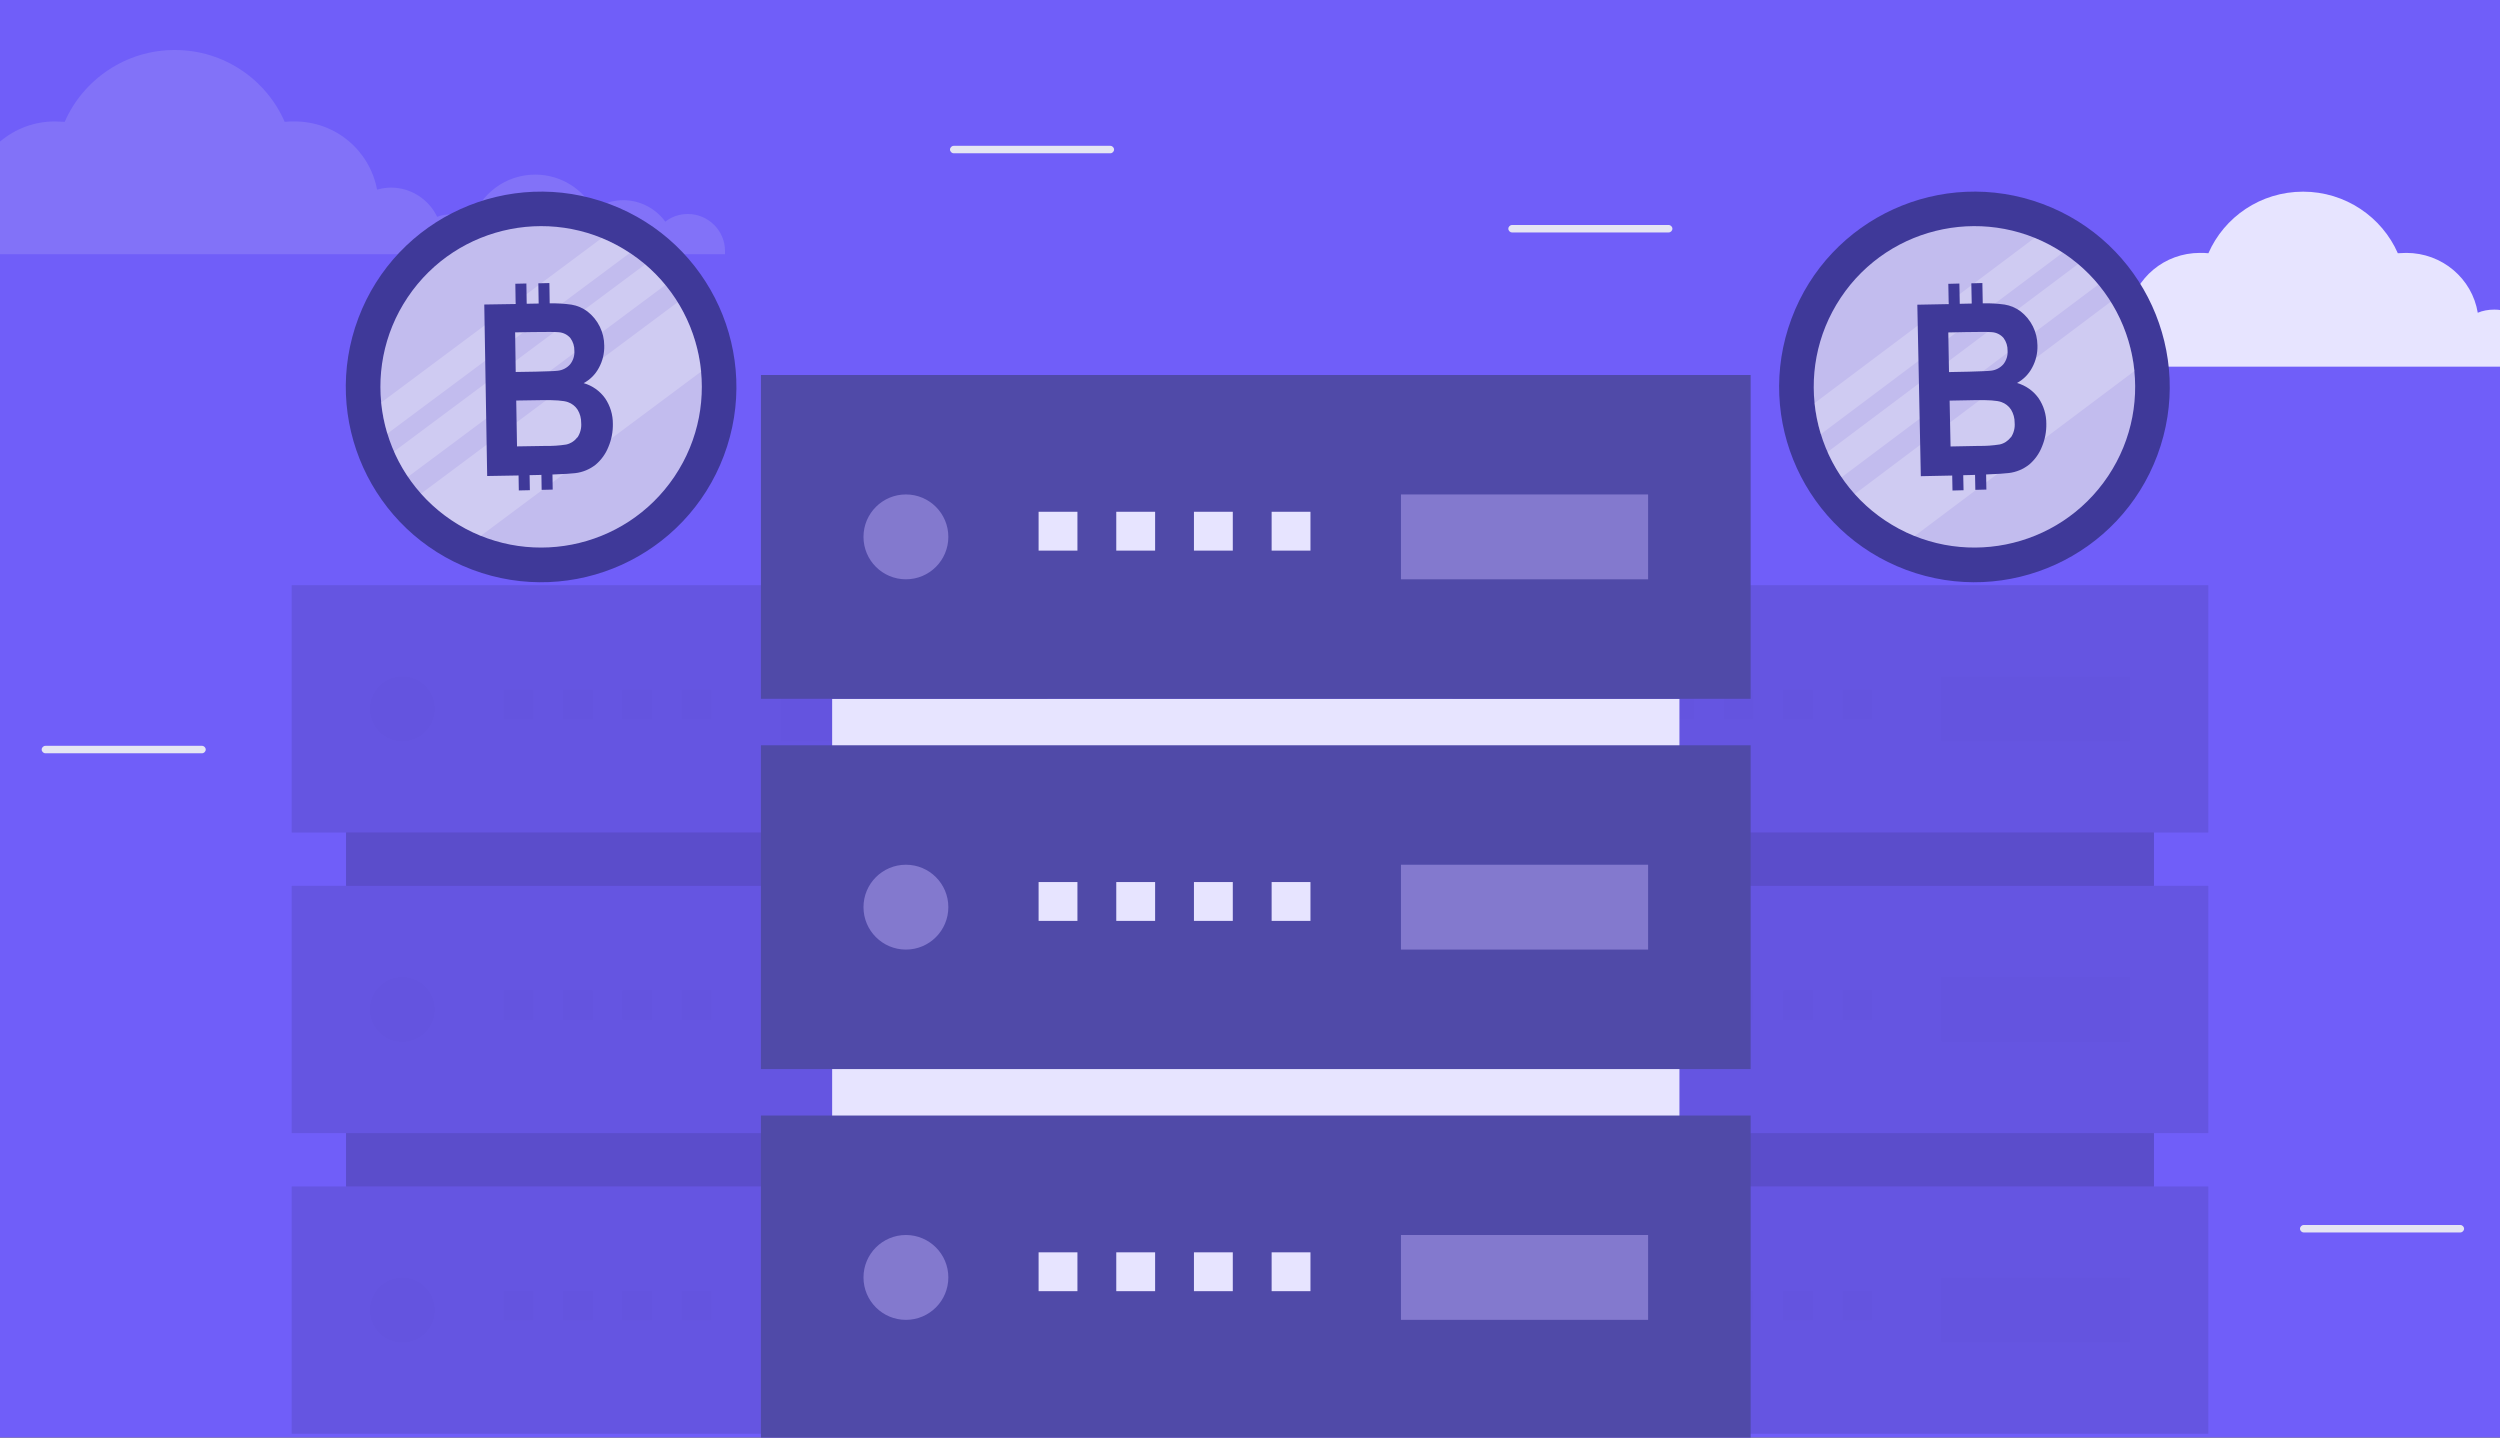 <?xml version="1.0" encoding="UTF-8"?> <svg xmlns="http://www.w3.org/2000/svg" width="600" height="345" viewBox="0 0 600 345" fill="none"><rect x="0" y="0" width="600" height="345" fill="#333333" stroke="none"/><g clip-path="url(#clip0_3050:775)"><rect width="600" height="345" fill="#705EF9"></rect><path d="M-26.267 52.525C-25.09 52.525 -23.912 52.817 -22.833 53.207C-21.165 48.433 -16.651 45.024 -11.352 45.024C-9.684 45.024 -8.115 45.316 -6.741 45.901C-5.171 36.354 3.17 29.145 13.178 29.145C13.963 29.145 14.748 29.242 15.533 29.242C19.948 19.111 30.153 12 41.928 12C53.8 12 63.907 19.111 68.323 29.242C69.108 29.145 69.892 29.145 70.677 29.145C80.588 29.145 88.732 36.159 90.498 45.511C91.578 45.219 92.657 45.024 93.834 45.024C98.74 45.024 102.96 47.946 104.922 52.038C105.903 51.648 106.983 51.453 108.16 51.453C110.024 51.453 111.791 52.038 113.262 53.012C115.225 46.583 121.308 41.907 128.471 41.907C134.555 41.907 139.854 45.316 142.503 50.284C144.465 48.92 146.918 48.044 149.568 48.044C153.689 48.044 157.417 50.09 159.674 53.207C161.146 52.038 163.01 51.356 165.071 51.356C169.977 51.356 174 55.35 174 60.221C174 60.513 174 60.708 174 61H161.931H156.142H143.975H137.302H117.187H112.968H105.413H99.231H87.064H82.452H62.141H54.586H29.466H21.911H0.226H-3.012H-17.534H-22.833H-35C-35 56.422 -31.173 52.525 -26.267 52.525Z" fill="#CCC6F9" fill-opacity="0.2"></path><path d="M611.479 80.736C610.465 80.736 609.451 80.986 608.521 81.32C607.084 77.229 603.197 74.306 598.634 74.306C597.197 74.306 595.845 74.557 594.662 75.058C593.31 66.875 586.127 60.696 577.507 60.696C576.831 60.696 576.155 60.779 575.479 60.779C571.676 52.095 562.887 46 552.746 46C542.521 46 533.817 52.095 530.014 60.779C529.338 60.696 528.662 60.696 527.986 60.696C519.451 60.696 512.437 66.708 510.915 74.724C509.986 74.473 509.056 74.306 508.042 74.306C503.817 74.306 500.183 76.811 498.493 80.318C497.648 79.984 496.718 79.817 495.704 79.817C494.099 79.817 492.577 80.318 491.31 81.153C489.62 75.642 484.38 71.634 478.211 71.634C472.972 71.634 468.408 74.557 466.127 78.815C464.437 77.646 462.324 76.895 460.042 76.895C456.493 76.895 453.282 78.648 451.338 81.32C450.07 80.318 448.465 79.734 446.69 79.734C442.465 79.734 439 83.157 439 87.332C439 87.582 439 87.749 439 88H449.394H454.38H464.859H470.606H487.93H491.563H498.07H503.394H513.873H517.845H535.338H541.845H563.479H569.986H588.662H591.451H603.958H608.521H619C619 84.076 615.704 80.736 611.479 80.736Z" fill="#E7E4FF"></path><path opacity="0.1" d="M238.354 199.8H83.054V212.597H238.354V199.8Z" fill="black"></path><path opacity="0.1" d="M238.354 271.946H83.054V284.743H238.354V271.946Z" fill="black"></path><path opacity="0.1" d="M251.409 140.452H70V199.8H251.409V140.452Z" fill="black"></path><g opacity="0.1"><path opacity="0.1" d="M104.345 170.126C104.345 174.418 100.858 177.905 96.566 177.905C92.274 177.905 88.787 174.418 88.787 170.126C88.787 165.834 92.274 162.347 96.566 162.347C100.869 162.347 104.345 165.834 104.345 170.126Z" fill="black"></path><path opacity="0.1" d="M232.61 162.347H187.311V177.905H232.61V162.347Z" fill="black"></path></g><g opacity="0.1"><path opacity="0.1" d="M170.725 172.641H163.605V165.521H170.725V172.641ZM156.486 172.641H149.366V165.521H156.486V172.641ZM142.246 172.641H135.127V165.521H142.246V172.641ZM128.007 172.641H120.888V165.521H128.007V172.641Z" fill="black"></path></g><path opacity="0.1" d="M251.409 212.597H70V271.946H251.409V212.597Z" fill="black"></path><g opacity="0.1"><path opacity="0.1" d="M104.235 243.516C104.922 239.275 102.04 235.28 97.8 234.594C93.559 233.907 89.564 236.789 88.878 241.029C88.191 245.27 91.073 249.265 95.313 249.951C99.554 250.638 103.549 247.756 104.235 243.516Z" fill="black"></path><path opacity="0.1" d="M232.61 234.493H187.311V250.051H232.61V234.493Z" fill="black"></path></g><g opacity="0.1"><path opacity="0.1" d="M170.725 244.787H163.605V237.667H170.725V244.787ZM156.486 244.787H149.366V237.667H156.486V244.787ZM142.246 244.787H135.127V237.667H142.246V244.787ZM128.007 244.787H120.888V237.667H128.007V244.787Z" fill="black"></path></g><path opacity="0.1" d="M251.409 284.754H70V344.103H251.409V284.754Z" fill="black"></path><g opacity="0.1"><path opacity="0.1" d="M104.345 314.429C104.345 318.721 100.858 322.208 96.566 322.208C92.274 322.208 88.787 318.721 88.787 314.429C88.787 310.137 92.274 306.65 96.566 306.65C100.869 306.65 104.345 310.126 104.345 314.429Z" fill="black"></path><path opacity="0.1" d="M232.61 306.649H187.311V322.207H232.61V306.649Z" fill="black"></path></g><g opacity="0.1"><path opacity="0.1" d="M170.725 316.943H163.605V309.823H170.725V316.943ZM156.486 316.943H149.366V309.823H156.486V316.943ZM142.246 316.943H135.127V309.823H142.246V316.943ZM128.007 316.943H120.888V309.823H128.007V316.943Z" fill="black"></path></g><path opacity="0.1" d="M238.354 199.8H83.054V212.597H238.354V199.8Z" fill="black"></path><path opacity="0.1" d="M238.354 271.946H83.054V284.743H238.354V271.946Z" fill="black"></path><path opacity="0.1" d="M516.945 199.8H361.645V212.597H516.945V199.8Z" fill="black"></path><path opacity="0.1" d="M516.945 271.946H361.645V284.743H516.945V271.946Z" fill="black"></path><path opacity="0.1" d="M530 140.452H348.591V199.8H530V140.452Z" fill="black"></path><g opacity="0.1"><path opacity="0.1" d="M382.949 170.126C382.949 174.418 379.462 177.905 375.17 177.905C370.878 177.905 367.391 174.418 367.391 170.126C367.391 165.834 370.878 162.347 375.17 162.347C379.462 162.347 382.949 165.834 382.949 170.126Z" fill="black"></path><path opacity="0.1" d="M511.212 162.347H465.913V177.905H511.212V162.347Z" fill="black"></path></g><g opacity="0.1"><path opacity="0.1" d="M449.315 172.641H442.196V165.521H449.315V172.641ZM435.087 172.641H427.968V165.521H435.087V172.641ZM420.848 172.641H413.728V165.521H420.848V172.641ZM406.609 172.641H399.489V165.521H406.609V172.641Z" fill="black"></path></g><path opacity="0.1" d="M530 212.597H348.591V271.946H530V212.597Z" fill="black"></path><g opacity="0.1"><path opacity="0.1" d="M382.821 243.521C383.508 239.281 380.626 235.286 376.386 234.6C372.145 233.913 368.15 236.794 367.464 241.035C366.777 245.276 369.659 249.27 373.899 249.957C378.14 250.643 382.135 247.762 382.821 243.521Z" fill="black"></path><path opacity="0.1" d="M511.212 234.493H465.913V250.051H511.212V234.493Z" fill="black"></path></g><g opacity="0.1"><path opacity="0.1" d="M449.315 244.787H442.196V237.667H449.315V244.787ZM435.087 244.787H427.968V237.667H435.087V244.787ZM420.848 244.787H413.728V237.667H420.848V244.787ZM406.609 244.787H399.489V237.667H406.609V244.787Z" fill="black"></path></g><path opacity="0.1" d="M530 284.754H348.591V344.103H530V284.754Z" fill="black"></path><g opacity="0.1"><path opacity="0.1" d="M382.949 314.429C382.949 318.721 379.462 322.208 375.17 322.208C370.878 322.208 367.391 318.721 367.391 314.429C367.391 310.137 370.878 306.65 375.17 306.65C379.462 306.65 382.949 310.126 382.949 314.429Z" fill="black"></path><path opacity="0.1" d="M511.212 306.649H465.913V322.207H511.212V306.649Z" fill="black"></path></g><g opacity="0.1"><path opacity="0.1" d="M449.315 316.943H442.196V309.823H449.315V316.943ZM435.087 316.943H427.968V309.823H435.087V316.943ZM420.848 316.943H413.728V309.823H420.848V316.943ZM406.609 316.943H399.489V309.823H406.609V316.943Z" fill="black"></path></g><path opacity="0.1" d="M516.945 199.8H361.645V212.597H516.945V199.8Z" fill="black"></path><path opacity="0.1" d="M516.945 271.946H361.645V284.743H516.945V271.946Z" fill="black"></path><path d="M403.065 167.712H199.716V268.805H403.065V167.712Z" fill="#E7E4FF"></path><path d="M420.155 90H182.627V167.712H420.155V90Z" fill="#504AA8"></path><path d="M217.42 139.032C223.044 139.032 227.602 134.474 227.602 128.85C227.602 123.227 223.044 118.668 217.42 118.668C211.797 118.668 207.238 123.227 207.238 128.85C207.238 134.474 211.797 139.032 217.42 139.032Z" fill="#8379CE"></path><path d="M395.543 118.668H336.229V139.032H395.543V118.668Z" fill="#8379CE"></path><path d="M314.512 132.148H305.191V122.826H314.512V132.148ZM295.87 132.148H286.548V122.826H295.87V132.148ZM277.227 132.148H267.905V122.826H277.227V132.148ZM258.584 132.148H249.263V122.826H258.584V132.148Z" fill="#E7E4FF"></path><path d="M420.155 178.866H182.627V256.578H420.155V178.866Z" fill="#504AA8"></path><path d="M217.42 227.899C223.044 227.899 227.602 223.34 227.602 217.717C227.602 212.094 223.044 207.535 217.42 207.535C211.797 207.535 207.238 212.094 207.238 217.717C207.238 223.34 211.797 227.899 217.42 227.899Z" fill="#8379CE"></path><path d="M395.543 207.535H336.229V227.899H395.543V207.535Z" fill="#8379CE"></path><path d="M314.512 221.014H305.191V211.692H314.512V221.014ZM295.87 221.014H286.548V211.692H295.87V221.014ZM277.227 221.014H267.905V211.692H277.227V221.014ZM258.584 221.014H249.263V211.692H258.584V221.014Z" fill="#E7E4FF"></path><path d="M420.155 267.732H182.627V345.444H420.155V267.732Z" fill="#504AA8"></path><path d="M217.42 316.765C223.044 316.765 227.602 312.206 227.602 306.583C227.602 300.96 223.044 296.401 217.42 296.401C211.797 296.401 207.238 300.96 207.238 306.583C207.238 312.206 211.797 316.765 217.42 316.765Z" fill="#8379CE"></path><path d="M395.543 296.4H336.229V316.764H395.543V296.4Z" fill="#8379CE"></path><path d="M314.512 309.88H305.191V300.559H314.512V309.88ZM295.87 309.88H286.548V300.559H295.87V309.88ZM277.227 309.88H267.905V300.559H277.227V309.88ZM258.584 309.88H249.263V300.559H258.584V309.88Z" fill="#E7E4FF"></path><path d="M400.483 55.787H362.894C362.417 55.787 362 55.37 362 54.894C362 54.417 362.417 54 362.894 54H400.483C400.959 54 401.376 54.417 401.376 54.894C401.376 55.37 400.959 55.787 400.483 55.787Z" fill="#E5E5F3"></path><path d="M266.483 36.787H228.894C228.417 36.787 228 36.37 228 35.894C228 35.417 228.417 35 228.894 35H266.483C266.959 35 267.376 35.417 267.376 35.894C267.376 36.37 266.959 36.787 266.483 36.787Z" fill="#E5E5F3"></path><path d="M48.483 180.787H10.894C10.417 180.787 10 180.37 10 179.894C10 179.417 10.417 179 10.894 179H48.483C48.959 179 49.376 179.417 49.376 179.894C49.376 180.37 48.959 180.787 48.483 180.787Z" fill="#E5E5F3"></path><path d="M590.483 295.787H552.894C552.417 295.787 552 295.37 552 294.894C552 294.417 552.417 294 552.894 294H590.483C590.959 294 591.376 294.417 591.376 294.894C591.376 295.37 590.959 295.787 590.483 295.787Z" fill="#E5E5F3"></path><path d="M457.495 136.776C481.747 145.818 508.736 133.487 517.777 109.235C526.819 84.983 514.488 57.993 490.236 48.952C465.983 39.911 438.994 52.242 429.953 76.494C420.912 100.746 433.242 127.735 457.495 136.776Z" fill="#3F3999"></path><path d="M505.947 114.259C517.774 96.543 512.999 72.593 495.283 60.767C477.566 48.94 453.617 53.714 441.79 71.431C429.963 89.147 434.738 113.096 452.454 124.923C470.171 136.75 494.12 131.975 505.947 114.259Z" fill="#C2BCEE"></path><path opacity="0.22" d="M498.72 63.373L438.612 108.484C439.55 110.604 440.678 112.634 441.985 114.549L503.596 68.304C502.124 66.516 500.492 64.865 498.72 63.373V63.373ZM506.56 72.427L445.134 118.572C449.082 122.996 454.001 126.446 459.505 128.653L512.285 89.026C511.673 83.128 509.715 77.448 506.56 72.427V72.427ZM488.246 57.127L435.476 96.757C435.734 99.286 436.239 101.783 436.985 104.213L495.004 60.674C492.878 59.263 490.618 58.066 488.256 57.1L488.246 57.127Z" fill="white"></path><path d="M489.246 95.549C487.984 93.787 486.161 92.507 484.077 91.916C485.632 91.076 486.901 89.79 487.72 88.223C488.607 86.59 489.044 84.751 488.987 82.893C488.974 81.312 488.602 79.754 487.899 78.338C487.196 76.922 486.18 75.684 484.929 74.719C483.804 73.878 482.493 73.321 481.108 73.093C479.369 72.854 477.614 72.756 475.859 72.799L475.77 67.926L473.117 67.996L473.214 72.851L470.342 72.913L470.249 68.049L467.596 68.12L467.689 72.983L460.158 73.13L460.996 114.287L468.531 114.131L468.599 117.725L471.252 117.655L471.177 114.048L473.314 113.997L474.012 113.971L474.081 117.566L476.733 117.496L476.666 113.87C479.417 113.762 481.261 113.645 482.153 113.523C483.936 113.303 485.622 112.594 487.026 111.474C488.385 110.314 489.435 108.835 490.081 107.17C490.804 105.435 491.157 103.569 491.118 101.69C491.131 99.5 490.478 97.358 489.246 95.549ZM467.589 79.787L471.793 79.702C475.249 79.635 477.33 79.648 478.065 79.721C479.141 79.796 480.144 80.296 480.852 81.109C481.51 82 481.851 83.085 481.82 84.192C481.897 85.358 481.535 86.511 480.806 87.425C480.054 88.279 479.013 88.826 477.882 88.961C477.188 89.062 475.434 89.108 472.561 89.201L467.76 89.297L467.589 79.787ZM482.557 104.968C481.918 105.835 480.985 106.44 479.932 106.669C478.271 106.931 476.591 107.048 474.909 107.02L468.135 107.153L467.906 96.15L473.825 96.037C477.156 95.966 479.326 96.118 480.337 96.495C481.294 96.829 482.112 97.473 482.662 98.325C483.232 99.271 483.527 100.356 483.516 101.46C483.626 102.705 483.308 103.95 482.613 104.989L482.557 104.968Z" fill="#3F3999"></path><path d="M113.345 136.721C137.566 145.844 164.597 133.605 173.721 109.384C182.844 85.163 170.605 58.132 146.384 49.008C122.163 39.885 95.131 52.124 86.008 76.345C76.884 100.566 89.124 127.597 113.345 136.721Z" fill="#3F3999"></path><path d="M161.874 114.368C173.76 96.692 169.067 72.727 151.391 60.84C133.715 48.953 109.75 53.646 97.863 71.322C85.976 88.998 90.669 112.964 108.345 124.85C126.021 136.737 149.987 132.044 161.874 114.368Z" fill="#C2BCEE"></path><path opacity="0.22" d="M154.82 63.458L94.558 108.365C95.489 110.488 96.611 112.522 97.911 114.441L159.679 68.405C158.212 66.612 156.586 64.956 154.82 63.458V63.458ZM162.628 72.538L101.046 118.474C104.979 122.912 109.887 126.379 115.383 128.604L168.297 89.157C167.706 83.256 165.766 77.57 162.628 72.538V72.538ZM144.366 57.177L91.462 96.627C91.712 99.156 92.209 101.656 92.946 104.088L151.112 60.746C148.991 59.328 146.735 58.123 144.377 57.149L144.366 57.177Z" fill="white"></path><path d="M145.236 95.601C143.98 93.835 142.161 92.549 140.079 91.951C141.637 91.117 142.91 89.835 143.734 88.271C144.627 86.64 145.071 84.802 145.019 82.944C145.012 81.363 144.646 79.805 143.947 78.386C143.249 76.968 142.237 75.727 140.989 74.757C139.867 73.912 138.558 73.35 137.174 73.118C135.436 72.873 133.681 72.769 131.926 72.806L131.853 67.933L129.2 67.994L129.28 72.849L126.408 72.901L126.332 68.037L123.679 68.099L123.756 72.963L116.224 73.084L116.922 114.243L124.457 114.113L124.514 117.707L127.166 117.646L127.104 114.039L129.241 113.995L129.939 113.972L129.995 117.566L132.648 117.505L132.593 113.88C135.344 113.781 137.189 113.67 138.082 113.551C139.865 113.337 141.554 112.634 142.961 111.519C144.324 110.363 145.379 108.888 146.031 107.225C146.76 105.493 147.119 103.627 147.087 101.748C147.108 99.559 146.462 97.415 145.236 95.601ZM123.632 79.766L127.836 79.695C131.292 79.64 133.374 79.66 134.109 79.736C135.184 79.814 136.185 80.317 136.89 81.133C137.545 82.026 137.882 83.113 137.849 84.219C137.921 85.386 137.555 86.537 136.823 87.449C136.068 88.301 135.025 88.844 133.894 88.975C133.2 89.074 131.446 89.113 128.572 89.197L123.771 89.276L123.632 79.766ZM138.515 104.998C137.873 105.863 136.938 106.464 135.884 106.69C134.222 106.946 132.541 107.057 130.86 107.024L124.085 107.134L123.894 96.129L129.813 96.037C133.144 95.977 135.314 96.137 136.323 96.517C137.279 96.855 138.095 97.501 138.642 98.355C139.209 99.303 139.5 100.389 139.485 101.493C139.591 102.738 139.269 103.983 138.571 105.019L138.515 104.998Z" fill="#3F3999"></path></g><defs><clipPath id="clip0_3050:775"><rect width="600" height="345" fill="white"></rect></clipPath></defs></svg> 